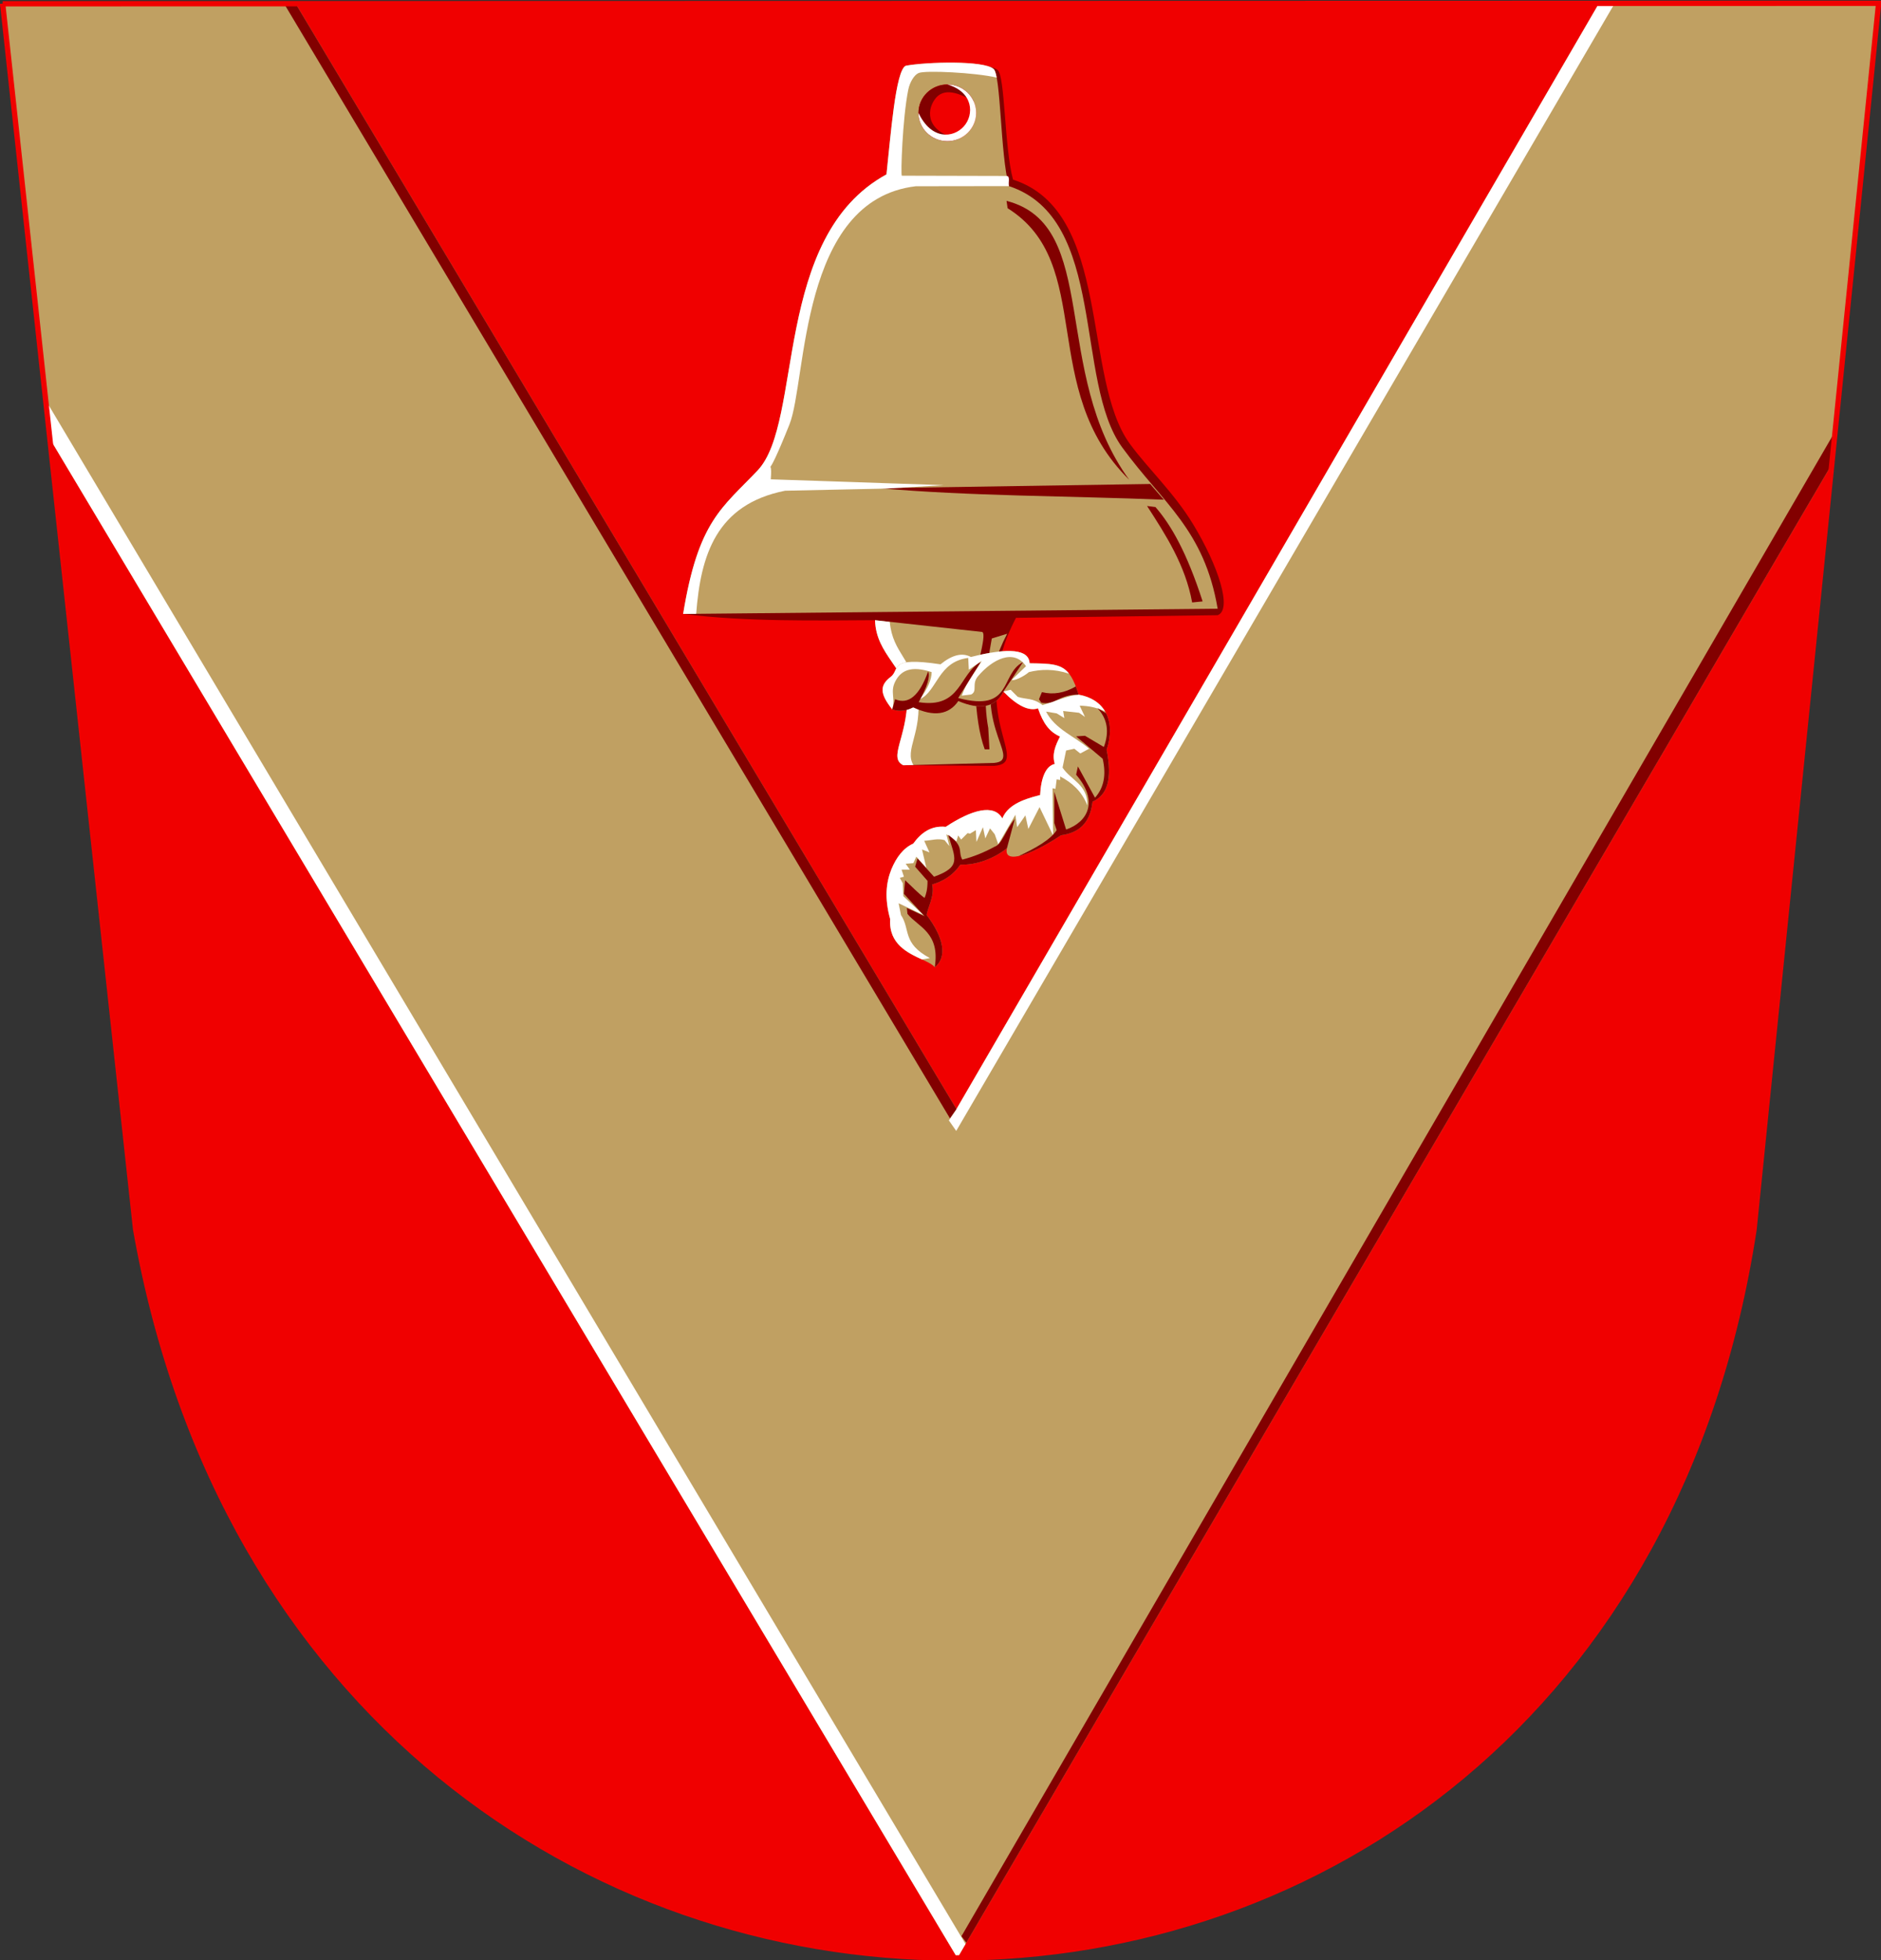 <?xml version="1.0" encoding="UTF-8" standalone="no"?>
<!-- Created with Inkscape (http://www.inkscape.org/) -->

<svg
   xmlns:dc="http://purl.org/dc/elements/1.1/"
   xmlns:cc="http://creativecommons.org/ns#"
   xmlns:rdf="http://www.w3.org/1999/02/22-rdf-syntax-ns#"
   xmlns:svg="http://www.w3.org/2000/svg"
   xmlns="http://www.w3.org/2000/svg"
   xmlns:sodipodi="http://sodipodi.sourceforge.net/DTD/sodipodi-0.dtd"
   xmlns:inkscape="http://www.inkscape.org/namespaces/inkscape"
   width="500"
   height="521"
   id="svg2"
   version="1.1"
   inkscape:version="0.47 r22583"
   sodipodi:docname="New document 1">
  <rect width="100%" height="100%" fill="#333333" stroke="none"/>
  <defs
     id="defs4"><inkscape:perspective
   sodipodi:type="inkscape:persp3d"
   inkscape:vp_x="0 : 526.18109 : 1"
   inkscape:vp_y="0 : 1000 : 0"
   inkscape:vp_z="744.09448 : 526.18109 : 1"
   inkscape:persp3d-origin="372.04724 : 350.78739 : 1"
   id="perspective10" />

 <style
   id="style2820"
   type="text/css">
   
    .str0 {stroke:#F00000;stroke-width:1.477}
    .fil4 {fill:none}
    .fil1 {fill:#C0A062}
    .fil3 {fill:white}
    .fil2 {fill:#820000}
    .fil0 {fill:#F00000}
   
  </style>

  <inkscape:perspective
   id="perspective2864"
   inkscape:persp3d-origin="260.5 : 173.66667 : 1"
   inkscape:vp_z="521 : 260.5 : 1"
   inkscape:vp_y="0 : 1000 : 0"
   inkscape:vp_x="0 : 260.5 : 1"
   sodipodi:type="inkscape:persp3d" />
</defs>
  <sodipodi:namedview
     id="base"
     pagecolor="#ffffff"
     bordercolor="#666666"
     borderopacity="1.0"
     inkscape:pageopacity="0.0"
     inkscape:pageshadow="2"
     inkscape:zoom="0.35"
     inkscape:cx="533.53009"
     inkscape:cy="168.98706"
     inkscape:document-units="px"
     inkscape:current-layer="layer1"
     showgrid="false"
     inkscape:window-width="550"
     inkscape:window-height="483"
     inkscape:window-x="340"
     inkscape:window-y="117"
     inkscape:window-maximized="0" />
  <g
     inkscape:label="Layer 1"
     inkscape:groupmode="layer"
     id="layer1"
     transform="translate(158.53,-180.349)">
    <g
       id="Layer_x0020_1"
       transform="matrix(0.96,0,0,0.96,-158.611,180.196)">

  <path
   d="M 0.823,1.2 520.26,1.074 485.766,340.6 c -41.2,269.308 -400.797,268.595 -448.135,-0.083 L 0.823,1.199 z"
   class="fil0"
   id="path1937"
   style="fill:#f00000" />

  <polygon
   id="polygon2825"
   points="265.177,542.301 13.885,121.612 0.823,1.2 81.951,1.18 264.914,307.261 442.825,1.093 520.26,1.074 507.295,128.688 "
   class="fil1"
   style="fill:#c0a062" />

  <path
   id="path2827"
   d="m 242.375,171.887 c -16.079,0.077 -35.588,0.481 -53.137,-1.728 4.196,-25.784 10.759,-29.316 20.628,-39.742 12.737,-13.456 3.986,-64.673 35.674,-81.972 1.139,-10.337 2.504,-29.032 5.373,-30.089 5.793,-1.057 22.72,-1.169 25.412,1.21 2.076,1.564 1.843,21.462 4.261,30.332 27.424,8.765 18.985,54.877 32.365,73.183 4.986,6.821 12.192,13.466 17.552,22.323 6.891,11.387 10.889,23.532 6.743,25.1 l -55.845,0.73 c -14.097,26.943 4.79,40.169 -6.042,40.986 l -25.147,-0.163 c -4.243,-2.04 0.983,-7.578 1.102,-18.46 0.088,-8.068 -8.7,-12.047 -8.94,-21.709 z"
   class="fil2"
   style="fill:#820000" />

  <path
   id="path2829"
   d="m 250.913,18.356 c 5.793,-1.057 21.577,-1.496 24.269,0.883 2.076,1.564 1.843,23.584 4.261,32.455 27.262,8.928 18.004,54.059 31.385,72.367 11.398,15.593 22.686,22.754 26.418,44.646 l -148.009,1.452 c 4.196,-25.784 10.759,-29.316 20.628,-39.742 12.737,-13.456 3.986,-64.673 35.674,-81.972 1.139,-10.337 2.504,-29.032 5.373,-30.089 z"
   class="fil1"
   style="fill:#c0a062" />

  <path
   id="path2831"
   d="m 278.791,55.782 0.29,2.032 c 24.501,15.317 8.145,50.059 33.678,75.195 -21.787,-29.859 -7.878,-70.511 -33.968,-77.227 z"
   class="fil2"
   style="fill:#820000" />

  <path
   id="path2833"
   d="m 317.694,140.267 2.323,0.29 c 4.355,4.983 8.709,12.627 13.065,26.129 l -2.903,0.29 c -1.861,-10.284 -7.329,-18.752 -12.484,-26.71 z"
   class="fil2"
   style="fill:#820000" />

  <path
   id="path2835"
   d="m 243.661,135.331 c 24.774,2.226 52.452,2.129 78.678,3.194 l -3.774,-4.355 -74.904,1.161 z"
   class="fil2"
   style="fill:#820000" />

  <ellipse
   id="ellipse2837"
   ry="7.839"
   rx="7.984"
   cy="31.394"
   cx="262.387"
   class="fil0"
   sodipodi:cx="262.38699"
   sodipodi:cy="31.3944"
   sodipodi:rx="7.98382"
   sodipodi:ry="7.83882"
   style="fill:#f00000"
   d="m 270.371,31.394 c 0,4.329 -3.574,7.839 -7.984,7.839 -4.409,0 -7.984,-3.51 -7.984,-7.839 0,-4.329 3.574,-7.839 7.984,-7.839 4.409,0 7.984,3.51 7.984,7.839 z" />

  <path
   id="path2839"
   d="m 262.387,39.233 c -4.409,0 -7.984,-3.51 -7.984,-7.839 0,-4.329 3.575,-7.839 7.984,-7.839 3.306,0 6.144,1.975 7.356,4.788 -4.015,-2.468 -8.39,-4.133 -10.844,-0.647 -2.455,3.487 -2.051,9.135 6.596,10.92 -0.955,0.397 -2.005,0.616 -3.107,0.616 z"
   class="fil2"
   style="fill:#820000" />

  <path
   id="path2841"
   d="m 262.387,39.233 c -4.409,0 -7.984,-3.51 -7.984,-7.839 3.565,7.587 9.623,7.014 12.54,3.779 2.917,-3.235 2.693,-9.569 -4.556,-11.617 4.408,0 7.984,3.51 7.984,7.839 0,4.329 -3.575,7.839 -7.984,7.839 z"
   class="fil3"
   style="fill:#ffffff" />

  <path
   id="path2843"
   d="m 250.913,18.356 c 5.793,-1.057 21.577,-1.496 24.269,0.883 0.353,0.266 0.639,1.122 0.882,2.404 -5.952,-1.389 -19.787,-2.063 -21.631,-1.262 -1.218,0.528 -2.431,2.52 -2.86,4.631 -1.619,7.979 -2.123,23.797 -1.777,23.798 l 29.032,0.07 c 1.051,0.002 0.388,1.983 0.614,2.814 l -25.785,0.037 c -32.31,3.797 -30.116,53.76 -34.983,65.964 -7.634,19.143 -4.529,6.862 -5.17,15.184 l 47.899,1.616 -15.996,0.948 -27.942,0.593 c -19.08,3.796 -23.38,17.875 -24.612,34.087 l -3.616,0.036 c 4.196,-25.784 10.759,-29.316 20.628,-39.742 12.737,-13.456 3.986,-64.673 35.674,-81.972 1.139,-10.337 2.504,-29.032 5.373,-30.089 z"
   class="fil3"
   style="fill:#ffffff" />

  <path
   id="path2845"
   d="m 242.375,171.887 c 0.24,9.662 9.027,13.64 8.94,21.709 -0.119,10.882 -5.345,16.421 -1.102,18.46 l 25.147,-0.653 c 8.709,-0.816 -8.872,-12.084 3.592,-35.761 l -4.245,1.306 c -1.661,8.845 -2.368,17.281 -0.98,24.82 l 0.326,5.878 -1.306,0 c -1.622,-4.445 -2.266,-9.756 -2.643,-16.021 -0.333,-5.534 3.371,-15.415 1.99,-16.473 l -29.719,-3.266 z"
   class="fil1"
   style="fill:#c0a062" />

  <path
   id="path2847"
   d="m 242.375,171.887 c 0.24,9.662 9.027,13.64 8.94,21.709 -0.119,10.882 -5.345,16.421 -1.102,18.46 l 2.778,-0.072 c -2.562,-4.233 2.52,-8.972 1.212,-19.288 -1.274,-10.052 -6.936,-11.551 -7.745,-20.329 l -4.083,-0.48 z"
   class="fil3"
   style="fill:#ffffff" />

  <path
   id="path2849"
   d="m 260.5,184.106 c -14.645,-2.216 -11.087,1.407 -13.78,3.466 -3.051,2.335 -3.108,4.595 0.425,9.018 2.262,0.786 4.034,0.266 5.806,-0.581 5.686,2.685 9.847,2.105 12.484,-1.742 6.121,2.612 10.281,1.741 12.484,-2.613 3.846,3.943 7.04,5.491 9.581,4.645 1.474,4.274 3.207,6.521 6.097,7.803 -1.301,2.528 -2.274,4.893 -1.452,7.585 -2.444,0.532 -3.799,3.731 -4.065,8.619 -5.321,1.302 -9.05,2.998 -10.452,6.478 -2.286,-4.126 -8.492,-2.426 -15.678,2.322 -3.98,-0.412 -6.762,1.572 -9,4.645 -2.713,1.223 -4.651,3.739 -6.059,7.139 -1.443,3.635 -1.933,7.951 -0.328,13.764 -0.622,9.834 10.512,10.687 12.339,13.337 3.508,-2.801 2.552,-8.16 -2.214,-14.444 -0.053,-1.399 2.333,-5.318 1.488,-8.474 2.994,-0.886 5.715,-2.453 7.839,-5.516 4.403,0.169 9.351,-1.676 12.883,-4.555 -1.128,4.933 7.569,1.4 14.988,-3.575 4.618,-0.62 8.011,-3.01 8.71,-9.291 4.008,-1.777 5.553,-6.045 3.901,-14.353 2.582,-7.923 -0.388,-13.996 -7.766,-15.279 -2.6,-8.612 -5.24,-8.571 -13.555,-8.692 -0.195,-3.846 -5.614,-4.427 -16.258,-1.742 -2.371,-1.282 -5.178,-0.604 -8.42,2.032 z"
   class="fil1"
   style="fill:#c0a062" />

  <path
   id="path2851"
   d="m 298.732,192.507 c 3.458,0.601 5.948,2.255 7.352,4.658 -2.513,-1.187 -4.698,-1.558 -7.048,-1.602 l 1.469,3.103 -1.633,-1.143 -4.409,-0.49 0.327,1.959 -2.123,-1.306 -2.939,-0.49 c 2.504,4.899 7.947,6.858 11.92,10.287 l -2.45,1.306 -1.633,-1.306 -2.286,0.49 -0.98,4.735 c 2.286,3.483 7.022,4.681 6.858,10.45 -1.525,-3.893 -4.246,-6.287 -7.511,-8.001 l 0,0.98 -0.98,-0.163 -0.326,2.613 -0.817,-0.163 0.163,13.063 -3.756,-7.838 -3.103,6.042 -0.816,-3.756 -2.286,3.266 -0.49,-3.429 -4.735,8.165 -0.98,-2.776 -1.306,-1.633 -1.306,2.776 -0.653,-3.103 -1.796,4.082 -0.163,-3.266 -1.633,0.98 -0.653,-0.163 -1.796,1.796 -0.816,-1.143 -0.49,1.633 -2.776,-1.959 0.816,3.266 -1.306,-1.633 c -1.884,-0.599 -3.768,0.108 -5.652,0.163 l 1.457,3.225 -2.065,-0.812 1.198,5.099 -2.776,-3.103 -0.816,1.796 -2.123,0.163 1.143,1.633 -2.286,0 0.653,1.959 -1.143,0.326 0.816,1.47 0.163,3.592 5.552,5.225 -6.858,-3.266 0.653,3.266 c 2.667,3.973 0.272,7.783 8.001,11.92 l -2.194,0.374 c -3.865,-1.781 -9.24,-4.256 -8.802,-11.17 -1.606,-5.813 -1.115,-10.129 0.328,-13.764 1.408,-3.4 3.346,-5.916 6.059,-7.139 2.238,-3.073 5.021,-5.057 9,-4.645 7.186,-4.749 13.392,-6.449 15.678,-2.322 1.402,-3.48 5.13,-5.176 10.452,-6.478 0.266,-4.887 1.621,-8.087 4.065,-8.619 -0.823,-2.692 0.151,-5.057 1.452,-7.585 -2.89,-1.282 -4.623,-3.528 -6.097,-7.803 -2.541,0.846 -5.734,-0.702 -9.581,-4.645 l 2.012,-0.5 1.959,1.959 c 2.286,0.762 4.246,0.217 6.858,2.286 3.328,-0.964 7.309,-2.745 9.983,-2.893 z m -2.621,-5.808 c -2.183,-2.795 -5.217,-2.801 -10.933,-2.884 -0.195,-3.846 -5.614,-4.427 -16.258,-1.742 -2.371,-1.282 -5.178,-0.604 -8.42,2.032 -14.645,-2.216 -11.087,1.407 -13.78,3.466 -3.051,2.335 -3.108,4.595 0.425,9.018 0.934,-3.15 -0.65,-4.822 0.826,-7.732 1.582,-3.119 4.439,-4.43 10.079,-2.602 3e-4,2.068 -1.088,4.571 -3.266,7.511 4.79,-2.177 5.007,-10.396 13.39,-11.43 l 0.163,3.266 3.593,-2.45 c -1.851,3.211 -4.028,5.443 -5.552,9.634 l 2.613,-0.326 c 1.858,-0.959 0.039,-2.873 1.9,-5.063 3.951,-4.651 9.876,-7.735 13.286,-2.775 l -3.919,3.756 c 0.435,0.435 3.157,-0.762 4.735,-2.123 3.324,-0.805 6.921,-0.93 11.118,0.443"
   class="fil3"
   style="fill:#ffffff" />

  <path
   id="path2853"
   d="m 277.92,191.655 c -2.203,4.354 -6.363,5.225 -12.484,2.613 -2.637,3.846 -6.798,4.427 -12.484,1.742 -1.772,0.847 -3.544,1.367 -5.806,0.581 l 0.782,-2.823 c 3.702,1.578 6.75,-0.98 9.144,-7.675 0.653,1.306 -0.217,4.136 -2.613,8.491 11.757,1.85 11.104,-7.729 17.145,-11.104 l -6.205,9.961 c 15.295,4.028 11.485,-6.641 17.962,-9.961 l -5.441,8.174 z m -19.016,76.338 c 3.508,-2.801 2.552,-8.16 -2.214,-14.444 -0.053,-1.399 2.333,-5.318 1.488,-8.474 2.994,-0.886 5.715,-2.453 7.839,-5.516 4.403,0.169 9.351,-1.676 12.883,-4.555 l 2.175,-8.089 c -2.504,2.994 -3.539,7.021 -5.552,7.675 -2.994,1.633 -5.988,2.829 -8.981,3.593 -1.306,-2.286 0.653,-3.593 -3.919,-6.858 1.961,6.477 3.757,8.872 -3.919,11.594 l -4.572,-5.062 -0.653,2.286 3.429,3.919 c 10e-4,2.398 -0.38,3.648 -0.816,4.735 -1.796,-1.306 -3.592,-3.266 -5.389,-4.899 l -0.326,3.756 5.715,6.205 -4.899,-2.286 0.163,1.633 c 2.898,3.622 9.115,5.122 7.548,14.787 z m 23.227,-30.787 c 3.006,-0.636 7.584,-2.978 11.757,-5.776 4.618,-0.62 8.011,-3.01 8.71,-9.291 4.008,-1.777 5.553,-6.045 3.901,-14.353 1.291,-3.962 1.194,-7.461 -0.148,-10.13 l -2.415,-1.439 c 2.776,2.939 3.374,6.532 1.796,10.777 l -5.225,-3.103 -2.449,0.163 7.348,6.205 c 1.034,4.463 0.326,8.056 -2.123,10.777 l -4.735,-8.654 -0.49,2.286 c 6.424,7.512 3.049,13.172 -2.776,15.186 l -3.266,-10.45 0,8.654 0.653,1.959 c -1.701,2.654 -5.785,4.968 -10.537,7.188 z m 16.602,-44.698 c -0.254,-0.841 -0.509,-1.599 -0.769,-2.284 -3.126,1.834 -6.252,2.363 -9.378,1.584 l -0.816,1.959 0.653,0.98 c 3.763,0.723 4.913,-2.309 10.31,-2.24 z"
   class="fil2"
   style="fill:#820000" />

  <path
   id="path2855"
   d="m 12.729,110.957 1.156,10.655 251.293,420.689 2.253,-3.849 -254.702,-427.496 z m 434.451,-109.865 -4.355,8.861e-4 -177.91,306.168 -2.092,3.137 2.032,2.903 182.325,-312.21 z"
   class="fil3"
   style="fill:#ffffff" />

  <path
   id="path2857"
   d="m 266.307,536.272 1.346,1.8 239.643,-409.385 0.923,-9.086 -241.911,416.671 z M 264.915,307.261 81.951,1.181 78.755,1.182 263.113,309.818 l 1.801,-2.557 z"
   class="fil2"
   style="fill:#820000" />

  <path
   d="M 0.823,1.2 520.26,1.074 485.766,340.6 c -41.2,269.308 -400.797,268.595 -448.135,-0.083 L 0.823,1.199 z"
   class="fil4 str0"
   id="path1937_0"
   style="fill:none;stroke:#f00000;stroke-width:1.477" />

 </g>
  </g>
</svg>

